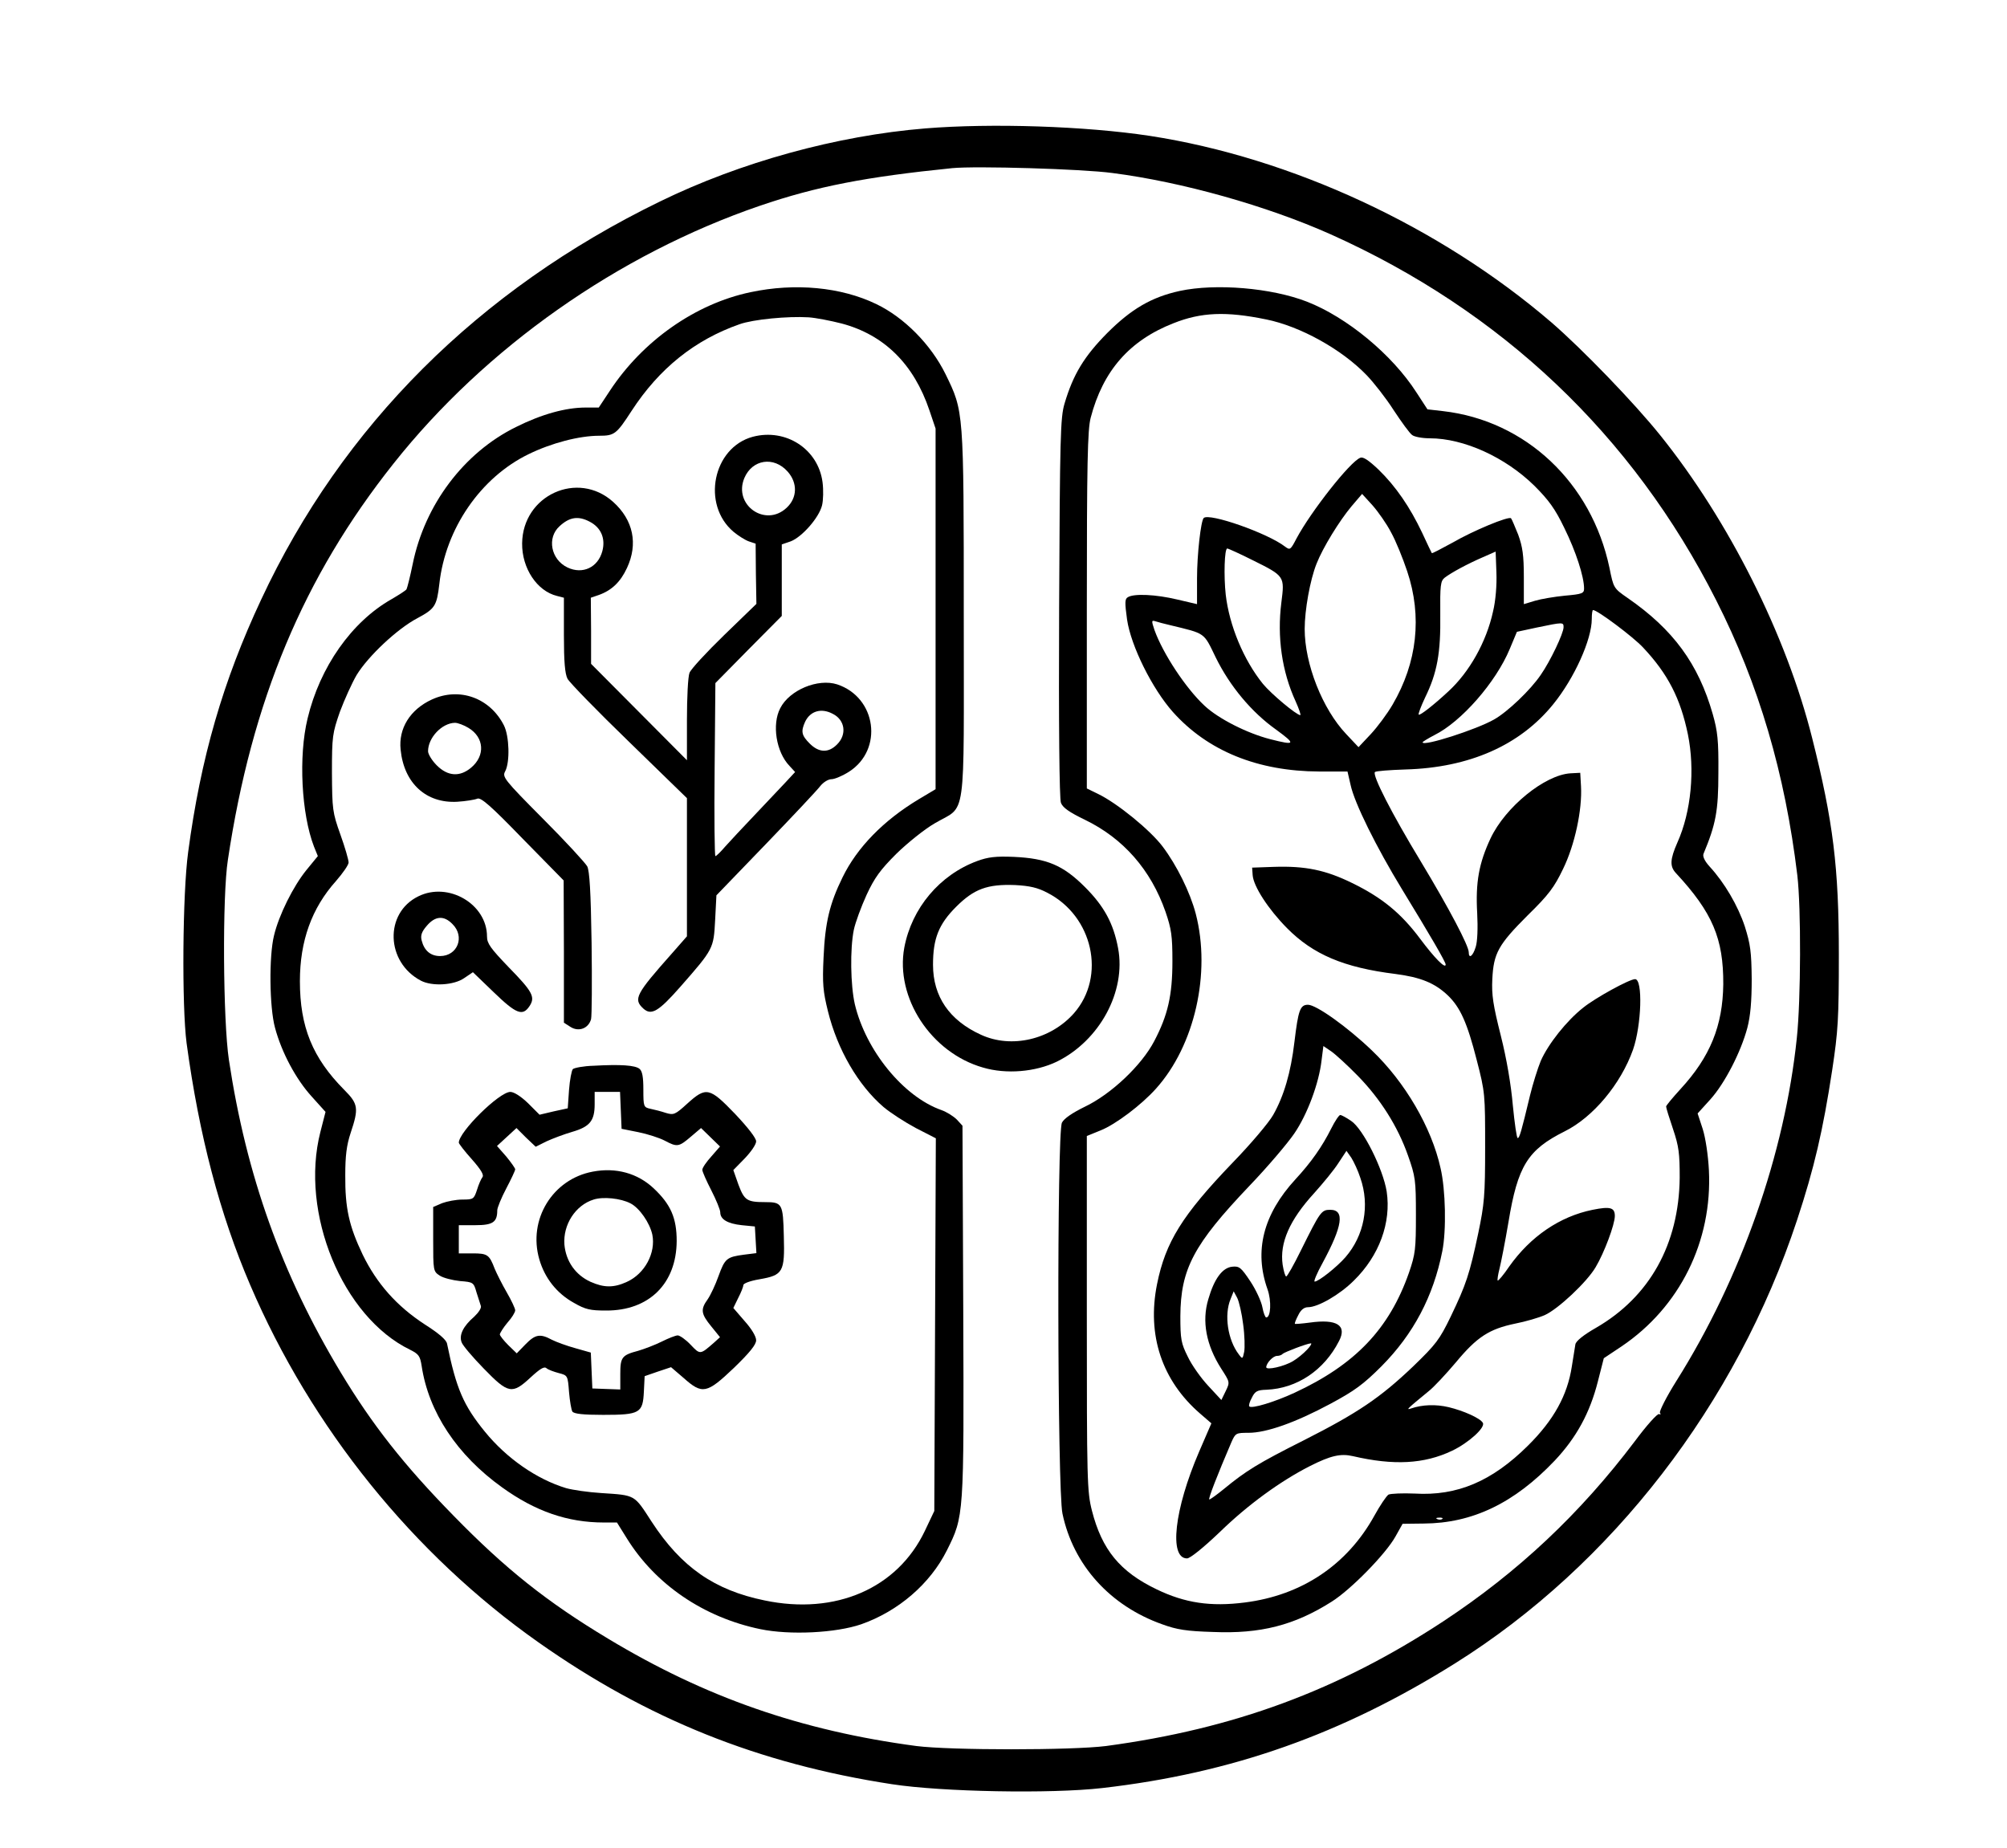 <?xml version="1.0" standalone="no"?>
<!DOCTYPE svg PUBLIC "-//W3C//DTD SVG 20010904//EN"
 "http://www.w3.org/TR/2001/REC-SVG-20010904/DTD/svg10.dtd">
<svg version="1.0" xmlns="http://www.w3.org/2000/svg"
 width="783pt" height="721pt" viewBox="0 0 783 721"
 preserveAspectRatio="xMidYMid meet">

<g transform="translate(0,721) scale(0.1,-0.1)"
fill="#000000" stroke="none">
<path d="M3610 6709 c-345 -28 -722 -132 -1035 -285 -709 -345 -1240 -876
-1556 -1553 -149 -318 -236 -618 -285 -986 -22 -162 -25 -600 -6 -745 49 -361
130 -668 248 -943 239 -558 636 -1050 1124 -1394 424 -299 858 -474 1380 -554
195 -30 619 -38 820 -15 506 58 935 210 1376 486 613 384 1098 1013 1335 1730
67 203 101 349 137 585 23 152 26 200 26 450 0 341 -22 520 -104 845 -101 403
-326 850 -593 1182 -102 127 -303 335 -423 439 -436 375 -1016 644 -1569 729
-251 38 -616 50 -875 29z m730 -174 c272 -35 602 -128 851 -239 667 -299 1178
-783 1504 -1427 167 -329 269 -676 317 -1074 15 -127 14 -485 -2 -635 -47
-451 -217 -936 -470 -1338 -39 -62 -67 -118 -64 -124 4 -6 3 -8 -3 -5 -6 4
-49 -44 -95 -106 -213 -282 -455 -510 -748 -703 -410 -269 -816 -419 -1315
-486 -134 -17 -606 -17 -740 0 -450 60 -823 190 -1203 419 -238 143 -400 272
-602 479 -195 199 -318 356 -441 560 -230 382 -368 768 -436 1219 -23 153 -26
640 -4 780 93 621 295 1104 646 1546 359 453 877 817 1429 1006 222 76 415
113 751 147 91 9 507 -3 625 -19z"/>
<path d="M2928 6070 c-215 -45 -421 -190 -549 -385 l-43 -65 -51 0 c-78 0
-172 -26 -272 -76 -203 -100 -356 -303 -403 -535 -10 -49 -21 -92 -24 -98 -3
-5 -30 -22 -59 -39 -155 -88 -279 -264 -327 -465 -36 -148 -24 -373 25 -500
l15 -37 -45 -55 c-51 -63 -107 -175 -126 -255 -20 -81 -18 -280 4 -360 26 -97
82 -201 143 -268 l54 -60 -20 -78 c-81 -316 86 -722 350 -850 34 -17 39 -25
45 -63 27 -180 138 -348 314 -474 129 -93 255 -137 397 -137 l51 0 38 -61
c112 -181 300 -309 521 -355 116 -24 295 -15 394 19 145 51 269 158 334 288
67 134 67 132 64 936 l-3 721 -22 24 c-13 13 -40 30 -60 37 -148 52 -295 232
-338 413 -17 75 -19 216 -4 290 6 29 29 91 50 137 31 67 54 98 116 160 43 42
110 96 150 119 125 74 113 -15 113 811 0 804 0 795 -71 941 -57 116 -162 222
-271 274 -137 66 -316 83 -490 46z m355 -122 c166 -44 282 -158 343 -339 l24
-71 0 -703 0 -704 -67 -40 c-136 -82 -239 -187 -296 -304 -50 -102 -68 -175
-74 -312 -5 -103 -2 -133 17 -210 37 -150 118 -289 217 -374 26 -22 83 -59
126 -82 l78 -40 -3 -727 -3 -727 -37 -78 c-107 -224 -348 -329 -625 -271 -196
40 -325 130 -440 306 -70 108 -62 104 -198 113 -49 3 -111 12 -136 19 -116 35
-233 117 -317 220 -84 103 -112 168 -148 344 -3 15 -32 40 -87 75 -109 71
-187 159 -242 272 -53 111 -69 181 -68 310 0 75 5 117 21 165 32 96 30 113
-25 168 -124 125 -173 246 -173 424 0 157 46 285 141 391 27 31 49 63 49 72 0
10 -14 59 -32 109 -31 87 -32 98 -33 241 0 143 2 154 31 238 18 48 47 112 65
143 45 74 159 181 237 222 69 37 76 48 86 134 24 216 161 415 348 506 90 44
198 72 276 72 59 0 67 6 126 97 108 166 247 277 421 338 53 19 188 32 270 27
28 -2 85 -13 128 -24z"/>
<path d="M2937 5506 c-156 -42 -201 -265 -75 -371 18 -15 45 -32 59 -37 l27
-9 1 -118 2 -117 -126 -122 c-69 -67 -130 -133 -135 -147 -6 -15 -10 -97 -10
-184 l0 -157 -187 188 -187 188 0 129 -1 129 32 11 c50 18 84 51 109 105 44
94 25 187 -54 258 -138 124 -353 26 -355 -162 -1 -97 58 -186 136 -205 l27 -7
0 -145 c0 -105 4 -151 14 -171 8 -15 116 -126 240 -246 l226 -220 0 -269 0
-270 -57 -65 c-143 -161 -153 -180 -113 -217 31 -28 59 -12 145 86 129 147
129 148 135 259 l5 97 192 199 c105 109 201 211 213 227 12 15 31 27 44 27 12
0 43 13 68 29 135 86 108 290 -46 341 -75 24 -186 -22 -222 -93 -33 -63 -16
-171 36 -225 l22 -24 -38 -41 c-22 -23 -76 -80 -120 -127 -45 -47 -96 -102
-114 -122 -18 -21 -35 -38 -39 -38 -3 0 -5 152 -3 337 l3 338 129 131 130 131
0 139 0 140 35 12 c44 17 110 92 122 140 5 20 6 61 2 91 -17 129 -143 211
-272 177z m136 -136 c39 -44 38 -102 -4 -141 -83 -78 -209 11 -165 116 31 73
115 86 169 25z m-773 -195 c45 -23 63 -66 50 -115 -17 -64 -77 -92 -136 -64
-65 31 -81 116 -31 161 39 36 73 41 117 18z m949 -750 c48 -24 56 -81 16 -120
-33 -33 -70 -32 -106 4 -32 32 -35 47 -18 85 20 42 63 55 108 31z"/>
<path d="M1685 4481 c-85 -39 -131 -113 -122 -196 13 -131 100 -210 221 -203
33 2 69 8 78 12 14 6 52 -27 177 -156 l160 -163 1 -277 0 -278 25 -16 c32 -21
71 -7 81 30 3 13 4 147 2 298 -3 201 -8 280 -17 298 -8 14 -85 98 -173 186
-153 154 -159 163 -147 185 19 36 16 137 -5 179 -55 108 -174 150 -281 101z
m143 -111 c61 -37 66 -108 10 -155 -44 -37 -91 -34 -134 9 -19 19 -34 44 -34
55 0 53 54 110 105 111 11 0 35 -9 53 -20z"/>
<path d="M1632 3713 c-133 -65 -127 -257 10 -329 44 -23 129 -18 169 10 l34
23 81 -78 c88 -85 113 -95 140 -54 23 35 12 56 -82 152 -70 73 -84 92 -84 119
0 127 -151 215 -268 157z m133 -108 c50 -49 20 -125 -48 -125 -37 0 -62 21
-72 61 -5 19 0 34 20 57 33 39 67 41 100 7z"/>
<path d="M2315 3052 c-38 -1 -74 -8 -80 -13 -5 -5 -12 -42 -15 -81 l-5 -72
-55 -12 -55 -13 -45 45 c-28 27 -55 44 -69 44 -43 0 -201 -156 -201 -198 0 -4
23 -34 51 -65 36 -41 48 -61 41 -70 -5 -6 -15 -29 -21 -49 -12 -36 -14 -38
-57 -38 -25 0 -60 -7 -79 -14 l-35 -15 0 -125 c0 -124 0 -126 26 -143 14 -9
50 -18 79 -21 51 -4 53 -5 64 -44 7 -22 15 -46 17 -53 3 -8 -9 -26 -26 -42
-43 -37 -60 -72 -49 -100 4 -12 43 -58 86 -102 96 -99 111 -102 183 -35 37 34
53 44 62 36 7 -6 29 -14 48 -19 35 -9 35 -10 40 -74 3 -35 9 -70 13 -76 6 -9
42 -13 120 -13 144 0 155 7 159 91 l3 60 52 18 51 17 49 -42 c73 -65 90 -62
196 39 62 60 87 91 87 108 0 15 -18 45 -45 75 l-44 51 19 39 c11 21 20 44 20
50 0 7 27 17 63 23 92 16 99 28 95 168 -3 127 -6 133 -73 133 -71 0 -81 7
-104 68 l-20 57 44 45 c25 26 45 55 45 67 0 13 -32 54 -82 107 -100 104 -113
107 -187 40 -47 -43 -53 -45 -83 -36 -18 6 -45 13 -60 16 -27 6 -28 8 -28 75
0 49 -4 72 -15 81 -17 14 -73 18 -180 12z m107 -174 l3 -72 65 -13 c35 -7 82
-22 103 -33 49 -26 55 -25 102 15 l40 34 37 -36 37 -36 -34 -39 c-19 -21 -35
-44 -35 -52 0 -7 16 -43 35 -80 19 -37 35 -76 35 -86 0 -27 28 -44 84 -50 l51
-5 3 -52 3 -52 -48 -6 c-68 -9 -75 -15 -100 -84 -12 -34 -31 -74 -42 -90 -29
-40 -26 -57 14 -106 l34 -42 -22 -20 c-56 -49 -55 -49 -93 -9 -19 20 -42 36
-50 36 -8 0 -36 -11 -62 -24 -26 -13 -68 -29 -92 -36 -64 -17 -70 -25 -70 -91
l0 -60 -55 2 -54 2 -3 70 -3 70 -60 17 c-33 9 -74 24 -92 33 -46 25 -65 21
-103 -18 l-34 -35 -33 32 c-18 18 -33 37 -33 42 1 6 14 27 30 46 17 19 30 40
30 48 0 7 -15 39 -33 70 -18 31 -39 73 -47 92 -21 55 -28 60 -86 60 l-54 0 0
55 0 55 65 0 c68 0 85 12 85 58 0 10 16 49 35 85 19 36 35 70 35 75 0 4 -16
27 -35 50 l-36 41 38 35 38 35 37 -37 38 -36 42 21 c24 11 69 28 100 37 69 20
88 43 88 108 l0 48 50 0 49 0 3 -72z"/>
<path d="M2313 2639 c-157 -29 -254 -187 -209 -342 21 -73 68 -133 135 -170
45 -26 64 -30 125 -30 168 -1 275 105 276 271 0 90 -23 143 -90 206 -63 59
-147 82 -237 65z m147 -124 c35 -18 75 -76 85 -122 14 -71 -29 -152 -99 -184
-52 -24 -90 -23 -142 0 -59 27 -96 80 -102 145 -6 78 43 154 114 176 37 12
106 5 144 -15z"/>
<path d="M4603 6075 c-110 -24 -189 -70 -283 -164 -90 -91 -133 -161 -167
-276 -16 -54 -18 -128 -21 -796 -2 -460 1 -745 7 -761 7 -19 33 -37 93 -66
151 -73 258 -196 315 -359 23 -67 27 -94 27 -193 0 -134 -18 -211 -71 -312
-49 -94 -168 -207 -271 -256 -49 -24 -81 -46 -89 -62 -20 -40 -18 -1430 2
-1525 42 -201 186 -360 389 -432 57 -21 96 -27 198 -30 185 -8 318 26 463 118
75 47 211 186 249 254 l28 50 82 1 c191 1 354 80 511 245 85 90 138 187 169
310 l23 90 69 46 c227 153 355 410 341 688 -3 58 -13 125 -24 160 l-20 61 49
54 c57 63 120 186 145 280 12 46 17 102 17 190 -1 107 -5 136 -27 206 -27 81
-79 170 -137 233 -20 22 -28 40 -24 50 48 115 58 167 58 316 1 127 -3 162 -22
229 -56 196 -154 330 -332 453 -55 38 -55 39 -71 118 -70 332 -327 574 -649
611 l-61 7 -43 66 c-95 148 -271 293 -427 354 -139 54 -356 72 -496 42z m336
-111 c134 -27 296 -117 393 -218 27 -28 75 -89 105 -136 31 -47 63 -91 72 -97
8 -7 39 -13 69 -13 133 0 295 -74 408 -185 56 -56 81 -90 117 -165 45 -91 77
-190 77 -236 0 -19 -7 -22 -75 -28 -41 -4 -94 -13 -117 -20 l-43 -13 0 106 c0
85 -5 118 -22 165 -13 32 -25 61 -28 64 -9 9 -147 -48 -228 -95 -44 -24 -80
-43 -81 -41 -1 2 -19 38 -38 80 -47 99 -102 180 -170 246 -38 36 -60 51 -71
46 -39 -14 -193 -210 -249 -315 -23 -44 -25 -46 -44 -32 -68 53 -297 133 -318
112 -11 -11 -26 -142 -26 -235 l0 -101 -77 18 c-84 20 -169 24 -193 9 -12 -7
-12 -21 -3 -87 15 -103 98 -270 179 -361 136 -152 331 -231 570 -232 l111 0
12 -52 c15 -71 101 -244 201 -408 110 -180 170 -283 170 -293 0 -19 -44 26
-100 101 -74 99 -148 160 -265 217 -104 51 -183 67 -305 63 l-85 -3 2 -29 c3
-44 61 -133 134 -207 102 -103 222 -154 424 -179 98 -13 152 -35 203 -83 49
-47 76 -107 113 -252 33 -127 33 -135 33 -340 0 -190 -3 -222 -27 -337 -34
-160 -47 -199 -107 -324 -44 -91 -58 -109 -147 -195 -128 -122 -215 -181 -426
-288 -179 -90 -227 -120 -312 -190 -27 -22 -53 -41 -57 -41 -6 0 32 97 86 223
16 36 18 37 67 37 70 0 183 40 319 113 95 51 129 76 200 147 124 125 202 272
237 449 16 80 13 239 -7 324 -35 158 -138 335 -268 459 -96 92 -217 178 -249
178 -31 0 -38 -21 -53 -145 -14 -119 -41 -211 -83 -285 -17 -30 -88 -114 -158
-186 -197 -205 -262 -310 -295 -474 -40 -199 19 -376 168 -505 l44 -38 -48
-111 c-97 -225 -118 -416 -47 -416 12 0 63 41 128 103 110 107 237 199 351
257 81 41 120 50 168 39 159 -37 278 -31 387 21 65 31 131 91 120 109 -10 18
-75 47 -133 61 -51 12 -103 10 -147 -5 -21 -7 -17 -3 67 66 21 16 69 68 108
114 82 99 130 130 231 151 41 8 92 23 115 33 52 23 165 129 199 187 34 57 75
167 75 200 0 33 -18 38 -87 24 -128 -26 -242 -104 -325 -221 -22 -33 -43 -57
-45 -55 -2 2 1 23 7 46 6 24 22 105 35 182 36 219 75 282 219 354 111 55 219
184 267 319 33 95 39 275 8 275 -22 0 -155 -73 -202 -111 -65 -51 -137 -142
-166 -208 -12 -29 -31 -90 -42 -135 -34 -142 -41 -166 -48 -166 -4 0 -12 57
-19 128 -7 80 -24 181 -47 272 -30 119 -36 158 -33 220 5 101 23 134 138 249
82 80 104 110 138 181 46 94 75 231 70 322 l-3 53 -38 -2 c-100 -6 -254 -131
-312 -254 -45 -96 -59 -171 -52 -292 3 -57 1 -112 -6 -132 -11 -36 -27 -47
-27 -20 0 25 -76 170 -187 354 -114 188 -190 337 -179 349 4 4 58 8 119 10
249 7 447 94 577 255 82 101 150 252 150 332 0 19 2 35 5 35 17 0 157 -105
195 -146 97 -103 146 -199 175 -339 28 -138 13 -302 -41 -422 -29 -66 -30 -93
-6 -119 143 -154 186 -256 185 -434 -2 -162 -51 -283 -167 -409 -31 -34 -56
-64 -56 -68 0 -5 12 -44 27 -88 23 -68 26 -96 26 -190 -3 -259 -117 -464 -326
-585 -49 -28 -79 -52 -81 -65 -2 -11 -8 -50 -14 -87 -17 -111 -70 -208 -171
-308 -140 -139 -276 -197 -442 -187 -47 2 -93 0 -102 -4 -8 -5 -33 -42 -55
-82 -106 -192 -283 -311 -506 -339 -133 -17 -233 -2 -343 51 -144 69 -214 155
-253 307 -19 75 -20 115 -20 770 l0 692 54 22 c58 23 160 100 216 163 151 168
215 451 155 682 -22 84 -74 189 -129 262 -49 65 -178 170 -253 206 l-43 21 0
695 c0 577 3 705 15 751 48 184 152 302 323 369 108 43 205 47 361 15z m488
-831 c18 -32 46 -101 63 -152 59 -176 39 -356 -57 -520 -21 -36 -59 -87 -85
-115 l-48 -51 -48 51 c-93 98 -162 274 -162 410 0 74 21 191 46 254 25 64 90
169 137 225 l41 48 41 -45 c22 -25 55 -72 72 -105z m-541 -108 c127 -63 126
-63 113 -166 -17 -134 2 -269 56 -386 13 -29 21 -53 18 -53 -15 0 -114 83
-146 122 -75 93 -131 227 -145 348 -8 73 -5 180 6 180 4 0 48 -20 98 -45z
m939 -200 c-26 -120 -93 -238 -175 -313 -57 -53 -111 -95 -115 -90 -3 2 9 33
25 67 47 96 61 174 59 323 -1 115 1 131 17 144 26 20 89 54 149 80 l50 22 3
-81 c2 -49 -3 -111 -13 -152z m-1260 -54 c140 -34 130 -27 178 -126 55 -112
140 -214 236 -282 78 -57 75 -62 -23 -37 -90 23 -203 80 -257 131 -73 68 -162
203 -195 295 -12 36 -12 39 4 34 9 -3 35 -10 57 -15z m1535 -8 c0 -24 -52
-133 -89 -186 -40 -59 -129 -144 -182 -174 -68 -39 -279 -107 -279 -89 0 2 21
15 46 28 105 52 240 206 294 336 l28 67 79 17 c101 21 103 21 103 1z m-803
-1750 c88 -90 156 -197 196 -311 29 -82 31 -96 31 -232 0 -133 -2 -152 -27
-225 -77 -220 -210 -359 -447 -469 -78 -36 -167 -63 -176 -53 -3 3 1 18 10 34
12 25 21 30 57 31 119 5 225 76 283 190 32 61 -8 87 -114 72 -30 -4 -56 -6
-58 -5 -2 2 4 17 13 34 10 21 23 31 38 31 39 0 124 49 179 104 99 97 146 226
128 347 -14 88 -92 245 -139 276 -19 13 -38 23 -42 23 -5 0 -21 -24 -35 -52
-36 -72 -79 -133 -140 -199 -126 -137 -162 -280 -109 -429 16 -45 13 -110 -5
-110 -4 0 -11 18 -15 40 -4 22 -25 68 -47 101 -36 54 -43 60 -71 57 -38 -4
-70 -47 -93 -127 -26 -86 -8 -179 50 -270 34 -53 35 -53 18 -88 l-17 -35 -51
55 c-29 31 -65 82 -80 114 -26 52 -29 68 -29 158 1 184 52 280 269 508 71 74
149 166 175 204 51 74 97 197 107 287 l7 55 31 -21 c17 -12 63 -54 103 -95z
m10 -398 c38 -108 15 -226 -58 -310 -34 -39 -105 -95 -120 -95 -5 0 9 33 31
73 78 144 87 207 30 207 -35 0 -39 -6 -115 -159 -27 -55 -53 -101 -57 -101 -4
0 -10 21 -14 46 -12 85 27 174 123 279 35 39 78 91 95 118 l31 47 19 -27 c10
-16 26 -50 35 -78z m-457 -572 c6 -43 7 -91 4 -107 -6 -29 -7 -29 -21 -10 -43
56 -58 154 -32 216 l12 30 14 -26 c7 -14 18 -61 23 -103z m249 -99 c-13 -14
-37 -34 -54 -44 -34 -21 -105 -37 -105 -24 1 17 27 44 42 44 8 0 18 3 22 8 8
7 94 40 110 41 5 1 -1 -11 -15 -25z m528 -660 c-3 -3 -12 -4 -19 -1 -8 3 -5 6
6 6 11 1 17 -2 13 -5z"/>
<path d="M3813 3851 c-147 -54 -256 -184 -285 -338 -36 -195 104 -410 307
-468 91 -27 205 -17 288 23 167 82 271 274 239 443 -18 96 -54 163 -129 238
-86 86 -149 112 -278 118 -71 3 -101 -1 -142 -16z m273 -124 c178 -91 230
-326 104 -470 -91 -103 -244 -139 -363 -84 -123 56 -187 149 -187 273 0 102
22 158 90 226 70 70 122 89 230 85 57 -3 88 -10 126 -30z"/>
</g>
</svg>
